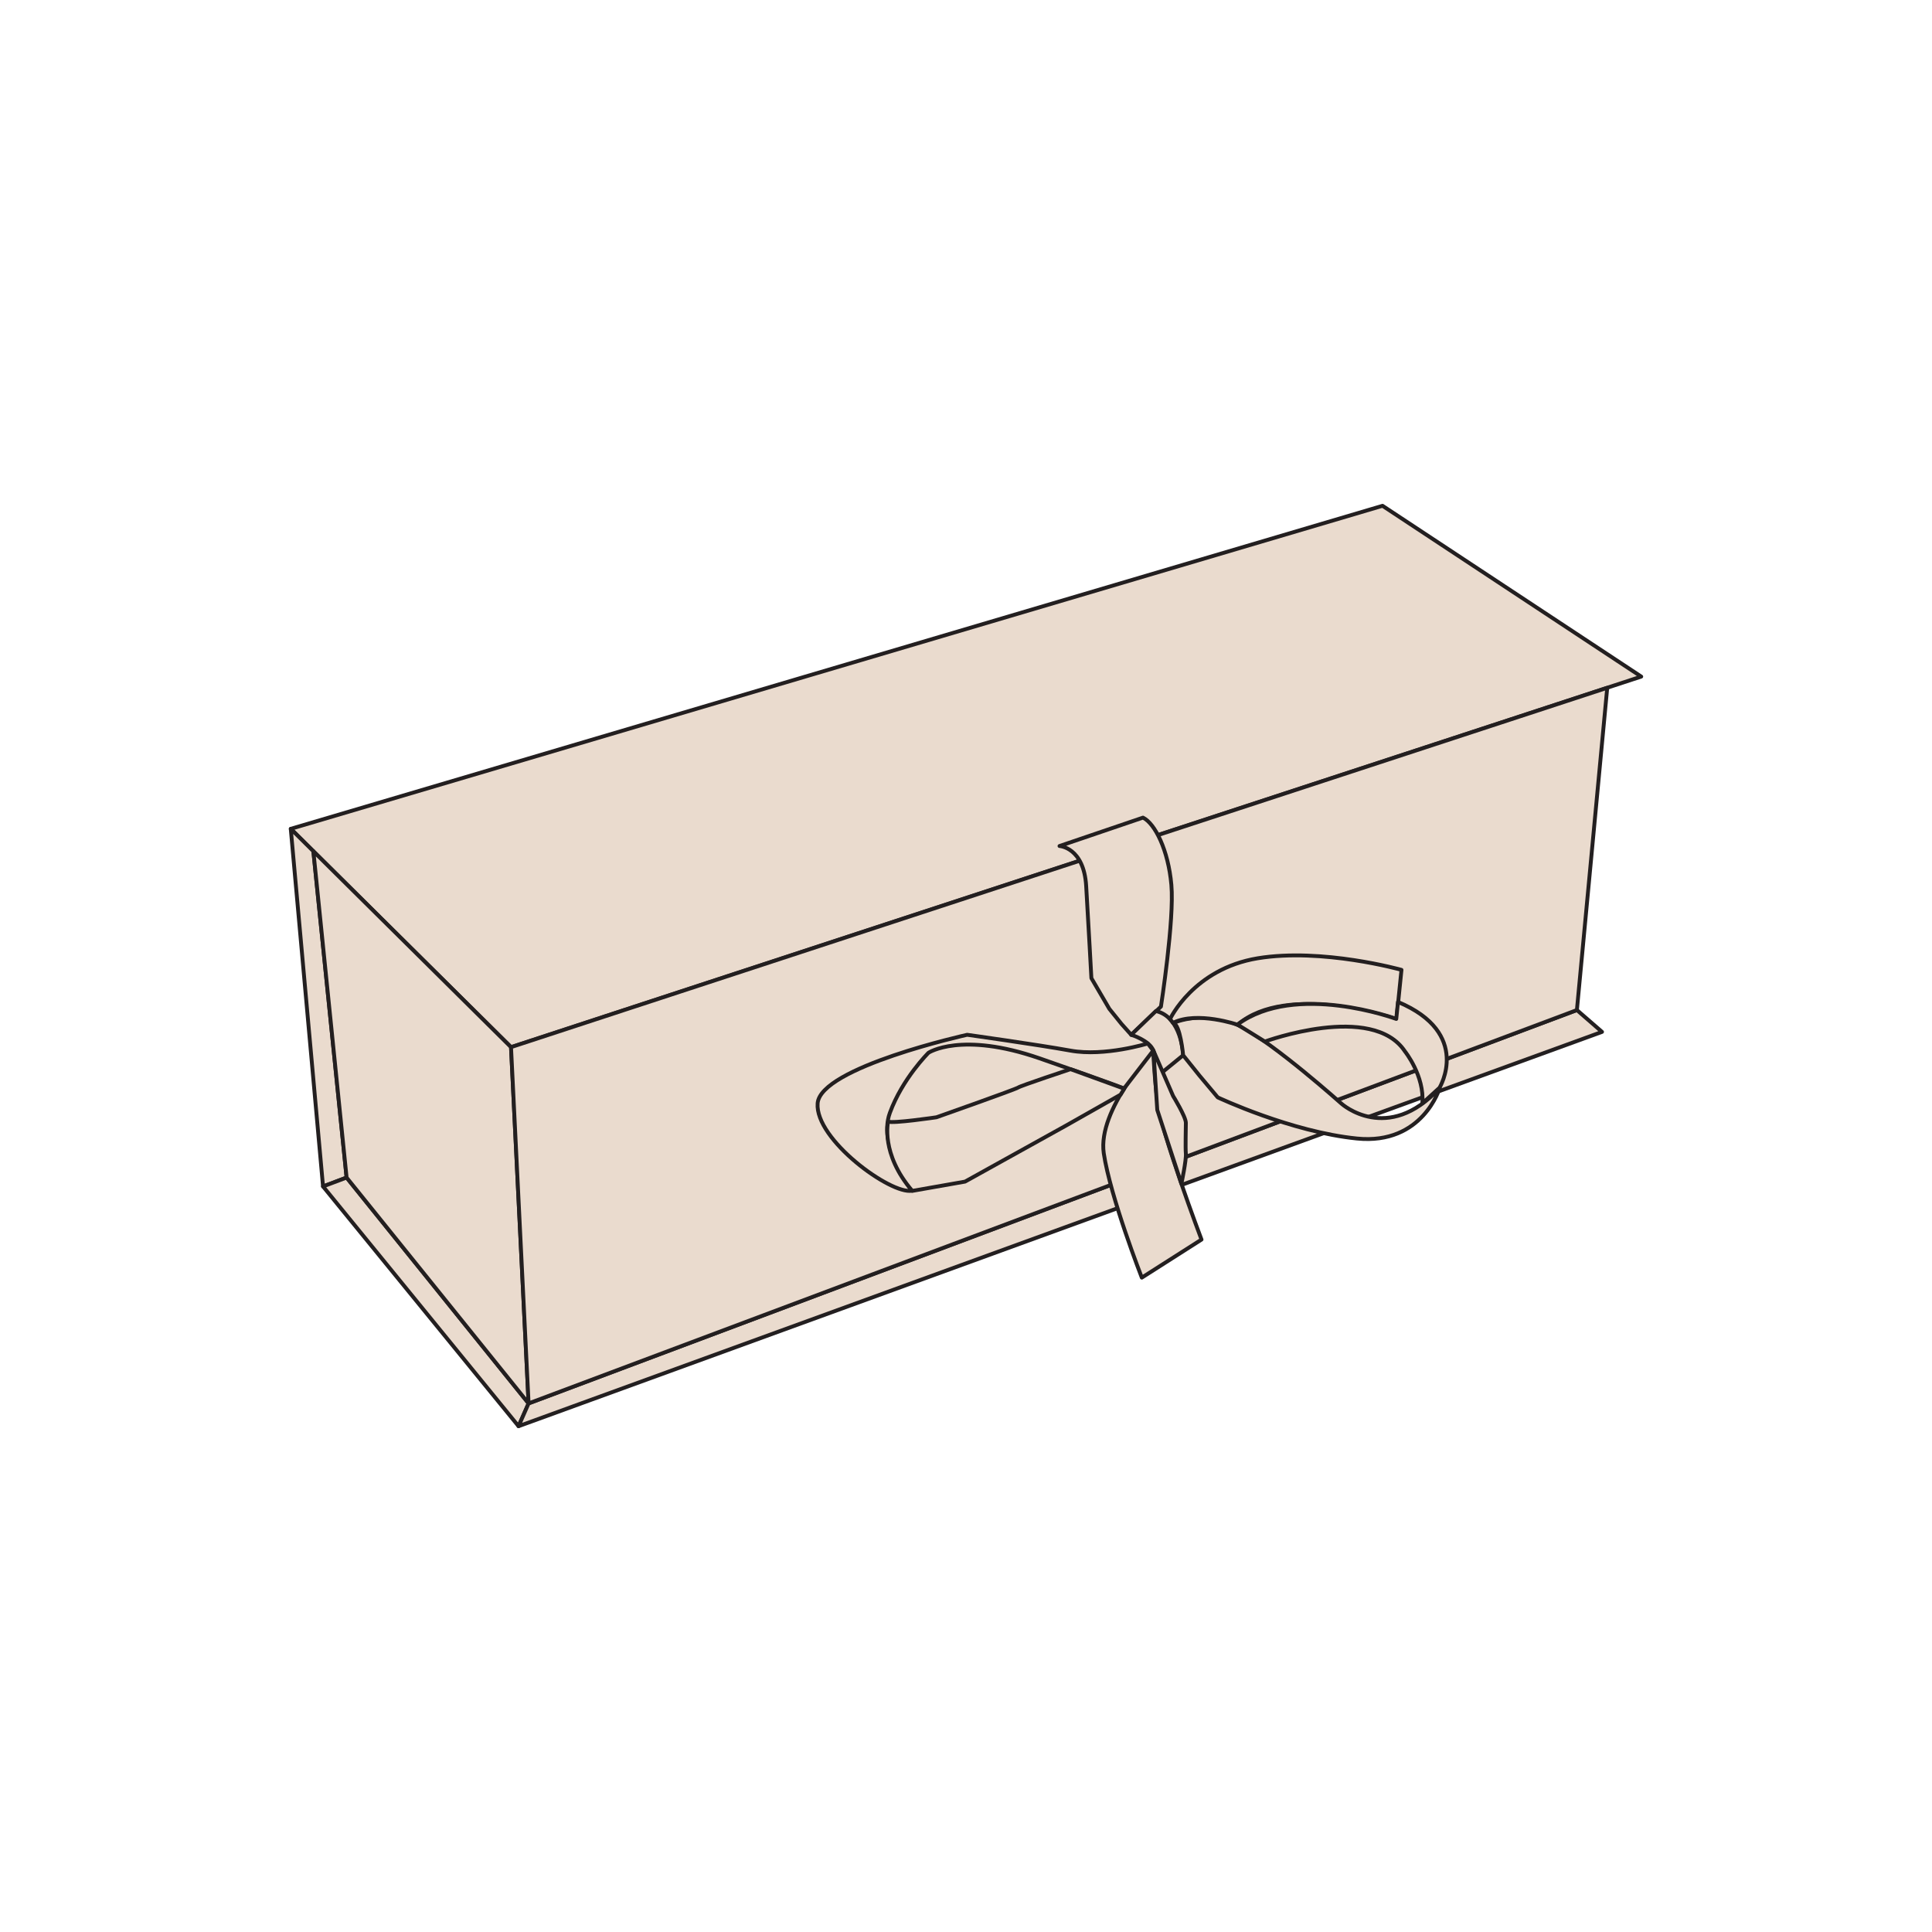 <?xml version="1.0" encoding="utf-8"?>
<!-- Generator: Adobe Illustrator 28.2.0, SVG Export Plug-In . SVG Version: 6.00 Build 0)  -->
<svg version="1.1" id="Layer_1" xmlns="http://www.w3.org/2000/svg" xmlns:xlink="http://www.w3.org/1999/xlink" x="0px" y="0px"
	 viewBox="0 0 1000 1000" style="enable-background:new 0 0 1000 1000;" xml:space="preserve">
<style type="text/css">
	.st0{fill:#EADBCE;stroke:#231F20;stroke-width:2;stroke-linecap:round;stroke-linejoin:round;stroke-miterlimit:10;}
	.st1{fill:none;stroke:#231F20;stroke-width:2;stroke-linecap:round;stroke-linejoin:round;stroke-miterlimit:10;}
	.st2{fill:#EADBCE;}
</style>
<g>
	<polygon class="st0" points="150.5,429 715.6,261.8 849.5,350.2 264.5,542 	"/>
	<polygon class="st0" points="150.5,429 167.2,614.1 179.4,609.5 162.2,440.6 	"/>
	<polygon class="st0" points="268.4,738.2 273.6,726.4 179.4,609.5 167.2,614.1 	"/>
	<polygon class="st0" points="264.5,542 273.6,726.4 179.4,609.5 162.2,440.6 	"/>
	<polygon class="st0" points="273.6,726.4 816.2,522.8 829.2,534.1 268.4,738.2 	"/>
	<polygon class="st0" points="264.5,542 273.6,726.4 816.2,522.8 831.9,356 	"/>
	<g>
		<path class="st0" d="M548.4,437.9c0,0,12.6,0.6,13.8,20.7c1.2,20.1,2.7,47.7,2.7,47.7l9.3,15.9l6.3,7.8l5.1,5.7l15.3-14.7
			c0,0,7-45,5.4-63c-1.6-18-8.5-31.8-14.7-34.8L548.4,437.9z"/>
		<path class="st0" d="M585.5,535.6c0,0,9.5,2.9,11.5,8.2c2,5.3,2.4,13,2.4,13l13-10.6c0,0-0.6-19.8-14.1-22.9L585.5,535.6z"/>
		<path class="st0" d="M607.2,529.5c0,0,17.1-7.5,35,1.8s52.2,40,52.2,40s23.8,21.3,50.8-8.2c0,0-8.8,29.6-42.8,26.2
			c-34.1-3.4-72.1-21.3-72.1-21.3l-9.4-11.2l-8.5-10.6C612.4,546.2,610.9,530,607.2,529.5z"/>
		<path class="st0" d="M605.6,527.5c0,0,12.1-26,45.4-31.5c33.4-5.5,74.4,6,74.4,6l-2.6,25.5c0,0-56.4-19.4-82.2,2.9
			c0,0-20.9-7.2-33.4-1L605.6,527.5z"/>
		<path class="st0" d="M654.7,539.1c0,0,55.6-20.4,72.5,5.1c0,0,10.2,12.7,9,26.9l8.9-8.1c0,0,17-28.2-21.5-44.4l-0.9,8.8
			c0,0-52.1-19.3-82.2,2.9L654.7,539.1z"/>
		<path class="st0" d="M597,543.8c0,0-29,30.3-25.7,53.1c3.4,22.7,19.7,64.4,19.7,64.4l30.9-19.7c0,0-21.1-55.8-22.9-71.9
			C597.1,553.6,597,543.8,597,543.8z"/>
		<path class="st0" d="M597,543.8l10.2,23.5c0,0,6.6,10.7,6.6,13.9s-0.3,12.7,0,15.9c0.3,3.2-2.3,15.6-2.3,15.6L599,574.5L597,543.8
			z"/>
		<path class="st0" d="M594.1,540.1c0,0-22.3,6.9-40,3.7c-17.7-3.2-53.5-8.2-53.5-8.2s-76,16.8-77.4,35.5s37.9,47.3,48.8,45.2
			c0,0-13.3-16.9-12.8-32.9c0.1-2.5,0.5-5,1.4-7.4c6.5-17.8,20-31.1,20-31.1s16.9-11.2,57.5,2.9c40.6,14.1,43.7,15.6,43.7,15.6
			l15.1-19.6L594.1,540.1z"/>
		<path class="st0" d="M554.1,553.4c0,0-25.9,8.6-27.1,9.5c-1.2,0.9-42.3,15.4-42.3,15.4s-22.9,3.4-25,2.2c0,0-4.1,16.6,12.5,35.9
			l27.3-4.8l52.8-29.3l27.7-15.7l1.9-3.1L554.1,553.4z"/>
	</g>
</g>
</svg>
